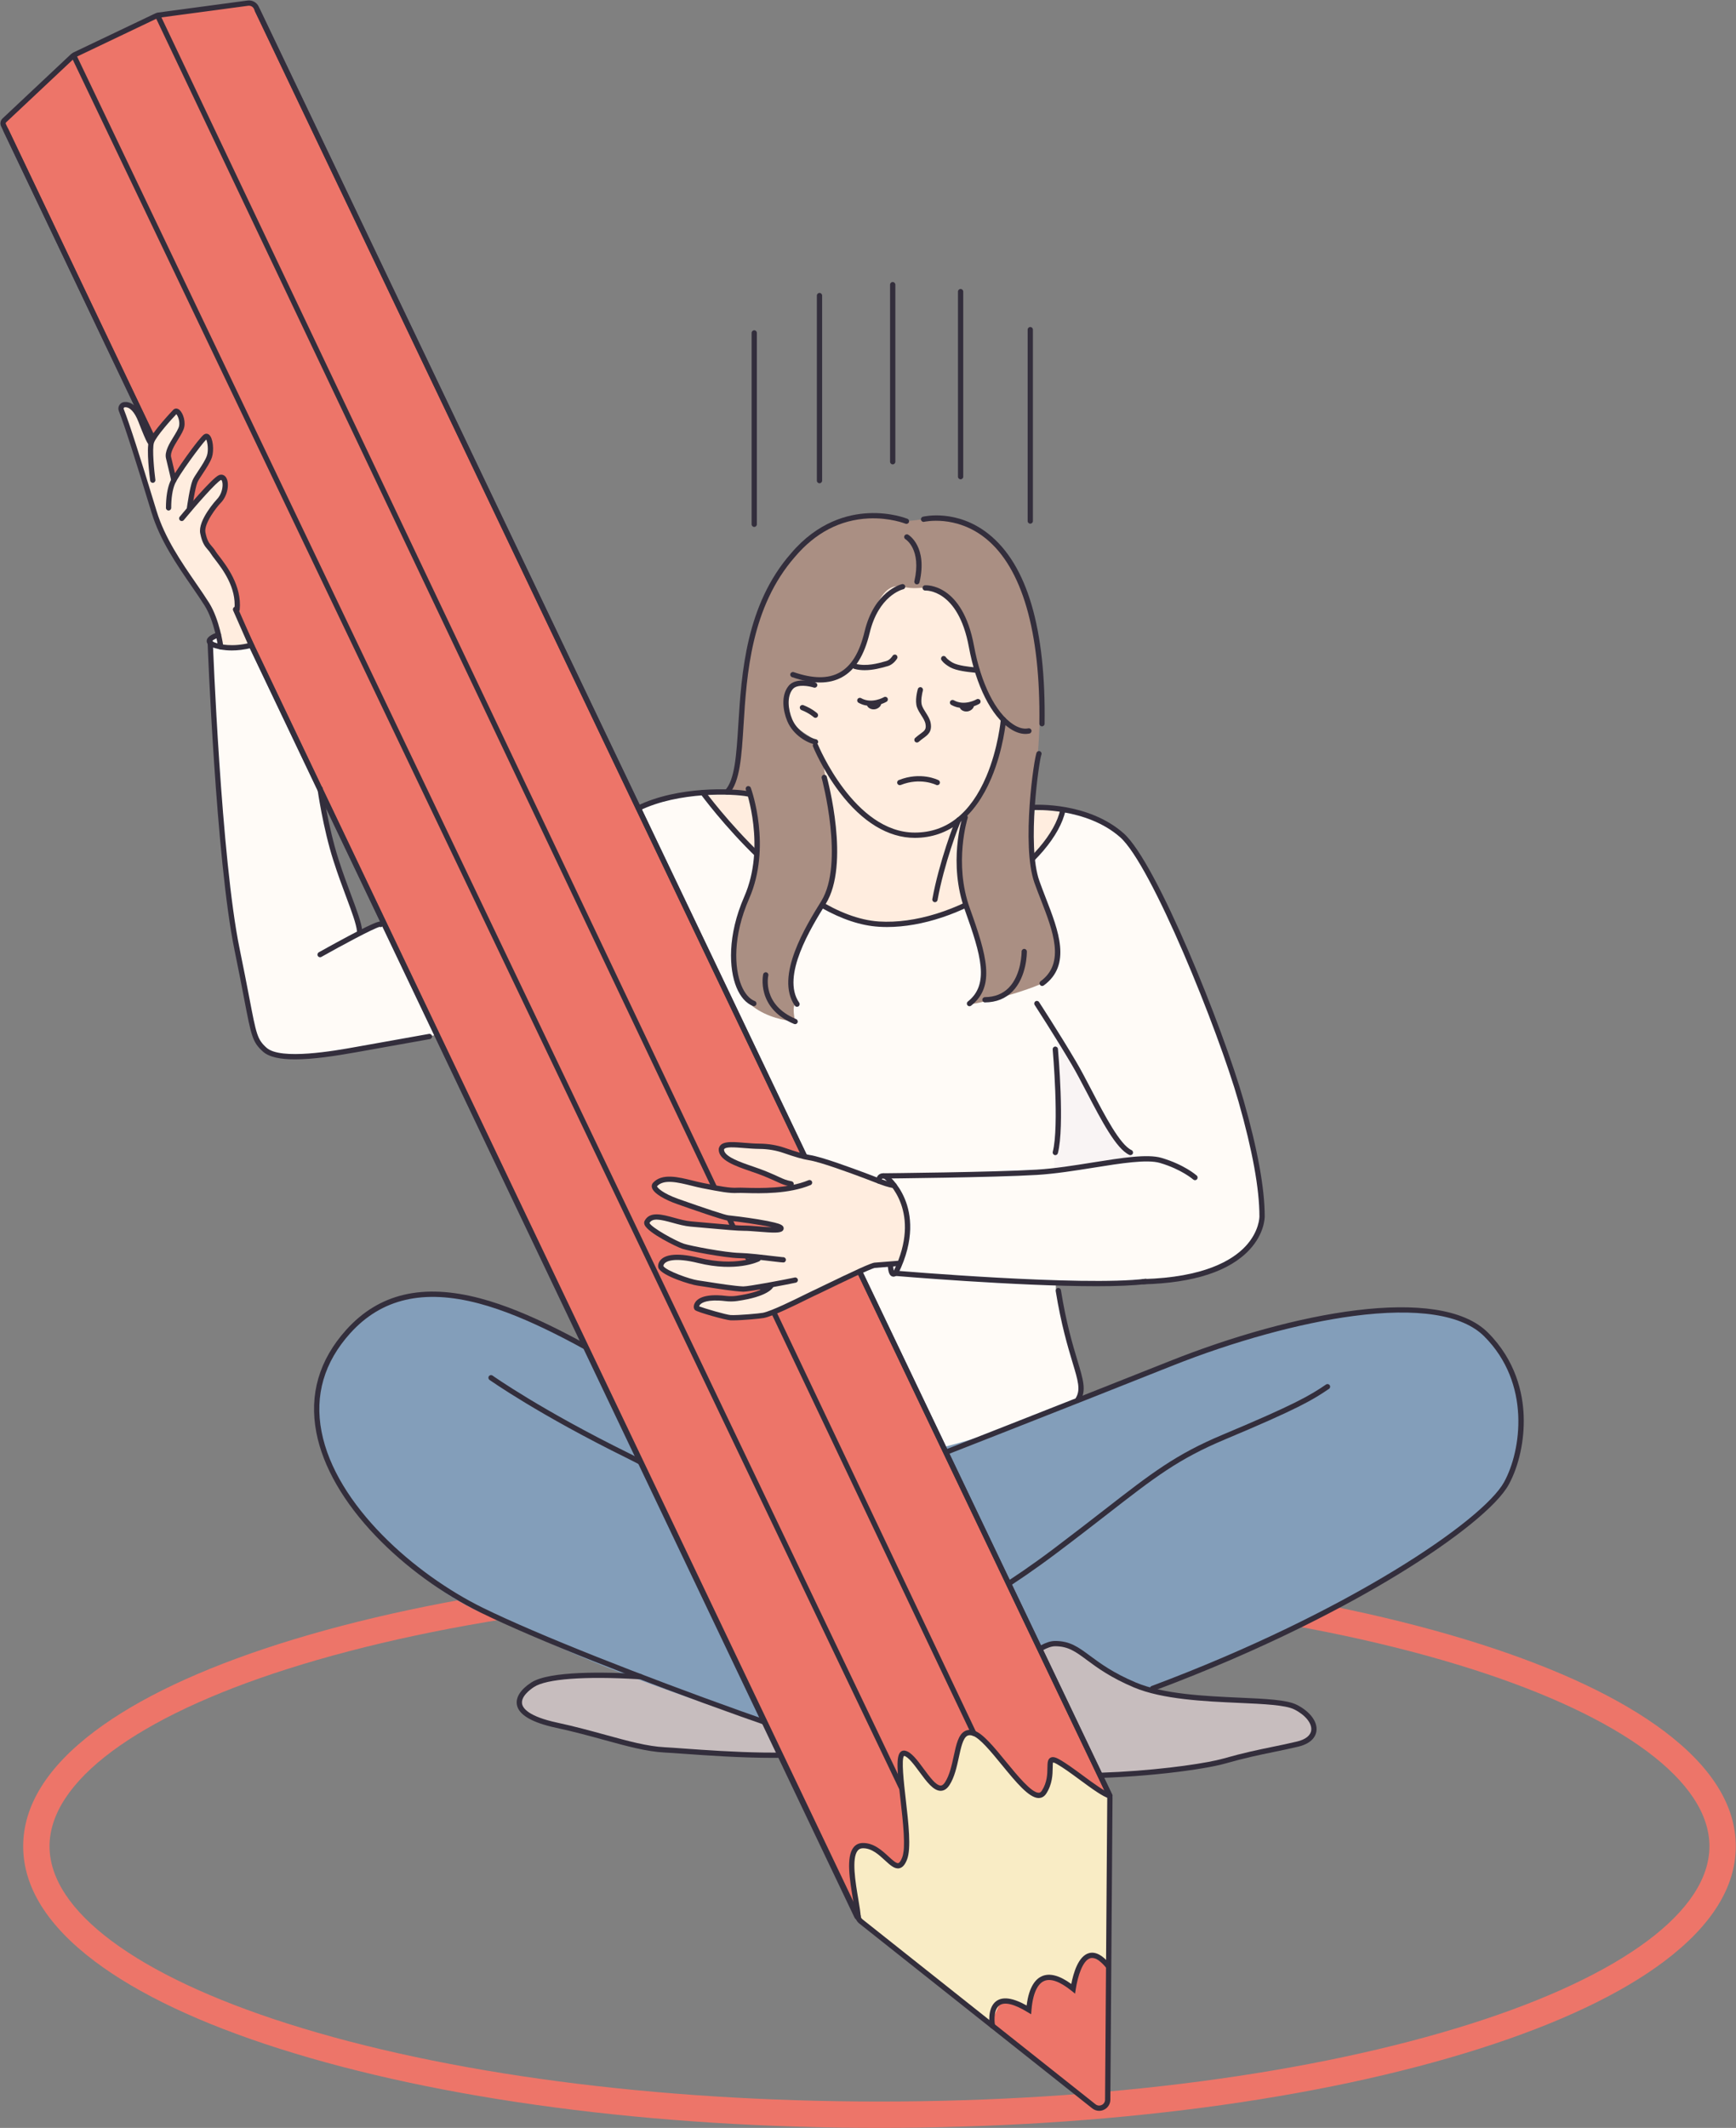 <?xml version="1.0" encoding="UTF-8"?><svg xmlns="http://www.w3.org/2000/svg" xmlns:xlink="http://www.w3.org/1999/xlink" height="500.1" preserveAspectRatio="xMidYMid meet" version="1.0" viewBox="-0.1 -0.1 408.2 500.1" width="408.2" zoomAndPan="magnify"><rect x="-0.1" y="-0.1" width="408.2" height="500.1" fill="#808080" stroke="none"/><defs><clipPath id="a"><path d="M 5 367 L 408.051 367 L 408.051 500 L 5 500 Z M 5 367"/></clipPath></defs><g><g id="change1_1"><path d="M 248.047 189.898 C 254.465 191.051 260.203 193.121 264.57 197.031 C 275.434 210.57 295.602 258.633 296.66 285.793 C 294.785 296.574 283.84 300.449 268.715 301.129 L 248.172 301.574 L 248.172 302.859 L 254.098 325.816 C 254.418 333.531 234.172 337.695 222.07 340.719 L 150.016 189.84 C 154.363 187.758 159.449 186.586 165.16 186.188 L 248.047 189.898" fill="#fffbf7"/></g><g clip-path="url(#a)" id="change2_3"><path d="M 206.699 373.824 C 154.059 373.824 104.605 380.336 67.457 392.156 C 31.926 403.465 11.547 418.645 11.547 433.809 C 11.547 448.98 31.926 464.164 67.457 475.473 C 104.605 487.289 154.059 493.805 206.699 493.805 C 259.344 493.805 308.797 487.289 345.945 475.473 C 381.473 464.164 401.852 448.98 401.852 433.809 C 401.852 418.645 381.473 403.465 345.945 392.156 C 308.797 380.336 259.344 373.824 206.699 373.824 Z M 206.699 500 C 153.434 500 103.316 493.383 65.578 481.375 C 47.039 475.477 32.434 468.566 22.168 460.848 C 11.012 452.445 5.352 443.359 5.352 433.809 C 5.352 424.273 11.012 415.176 22.168 406.781 C 32.434 399.059 47.039 392.152 65.578 386.246 C 103.316 374.242 153.434 367.629 206.699 367.629 C 259.965 367.629 310.086 374.242 347.82 386.246 C 366.363 392.152 380.969 399.059 391.234 406.781 C 402.387 415.176 408.051 424.273 408.051 433.809 C 408.051 443.359 402.387 452.445 391.234 460.848 C 380.969 468.566 366.363 475.477 347.82 481.375 C 310.086 493.383 259.965 500 206.699 500" fill="#ed7569"/></g><g id="change3_1"><path d="M 122.02 400.039 C 123.953 408.891 179.34 414.105 183.484 412.406 L 179.438 404.27 L 150.512 393.949 C 146.984 393.473 123.508 391.488 122.02 400.039" fill="#c7bdbe"/></g><g id="change3_2"><path d="M 258.695 417.41 C 273.484 417.09 302.855 410.75 307.922 408.379 C 309.176 406.508 309.16 401.988 303.348 400.664 C 293.797 398.496 274.66 399.438 267.809 396.73 C 257.145 390.508 248.855 383.715 244.156 387.574 C 240.844 390.516 237.238 391.938 233.469 392.504 C 236.711 399.469 236.297 407.246 232.148 415.855 L 258.695 417.41" fill="#c7bdbe"/></g><g id="change4_1"><path d="M 137.457 315.961 C 143.547 322.688 178.852 342.84 203.492 342.641 C 221.785 342.492 245.117 332.195 254.145 328.703 C 271.691 321.238 287.559 315.414 301.035 311.934 C 326.727 305.492 338.324 307.754 346.137 311.129 C 357.578 317.984 358.457 332.531 356.828 340.719 C 354.688 351.453 343.969 360.234 326.109 370.727 C 307.16 381.027 288.953 390.969 270.906 396.73 C 268.223 396.996 256.074 390.172 254.52 388.586 C 250.957 384.945 243.957 386.23 241.555 388.812 C 237.348 393.348 231.551 391.039 229.621 392.062 C 229.469 394.461 232.148 415.855 222.715 417.41 C 222.715 417.41 196.992 411.266 188.941 407.852 C 165.949 400.465 139.574 391.887 119.578 381.316 C 93.715 373.906 73.277 342.469 75.215 337.918 C 75.215 337.918 70.863 320.773 85.207 309.598 C 90.273 305.273 98.078 301.574 114.629 306.203 L 137.457 315.961" fill="#839eba"/></g><g id="change5_1"><path d="M 270.906 397.348 C 270.652 397.348 270.418 397.195 270.324 396.941 C 270.203 396.621 270.363 396.266 270.688 396.148 C 317.109 378.793 348.645 357.172 353.562 348.234 C 357.621 340.852 359.941 325.02 348.891 313.969 C 343.777 308.852 333.117 307.207 318.07 309.199 C 305.52 310.863 289.984 315.137 275.449 320.922 C 248.934 331.484 218.355 343.426 218.055 343.547 C 217.73 343.664 217.371 343.512 217.246 343.188 C 217.125 342.875 217.281 342.512 217.602 342.391 C 217.906 342.27 248.48 330.328 274.992 319.77 C 303.992 308.227 338.355 301.68 349.77 313.09 C 356.355 319.68 357.98 327.355 358.176 332.637 C 358.395 338.359 357.074 344.418 354.648 348.836 C 351.926 353.777 342.152 361.695 328.512 370.008 C 317.172 376.914 298.012 387.258 271.117 397.309 C 271.051 397.336 270.98 397.348 270.906 397.348" fill="#332e3c"/></g><g id="change5_2"><path d="M 215.438 384.16 C 215.18 384.16 214.934 383.992 214.848 383.73 C 214.746 383.402 214.926 383.059 215.254 382.945 C 215.371 382.914 227.684 378.926 247.574 363.953 C 252.328 360.367 256.219 357.348 259.648 354.684 C 270.754 346.059 276.328 341.723 287.465 337.055 C 304.395 329.953 307.914 327.871 311.699 325.293 C 311.98 325.098 312.367 325.172 312.562 325.457 C 312.758 325.738 312.68 326.125 312.395 326.312 C 308.547 328.941 304.984 331.051 287.945 338.195 C 276.961 342.801 271.426 347.098 260.41 355.664 C 256.977 358.328 253.086 361.355 248.316 364.941 C 228.234 380.062 215.746 384.094 215.625 384.129 C 215.566 384.152 215.5 384.16 215.438 384.16" fill="#332e3c"/></g><g id="change5_3"><path d="M 222.727 418.035 C 222.723 418.035 222.715 418.035 222.711 418.035 C 212.805 417.996 138.891 391.645 112.871 378.871 C 103.887 374.457 95.172 368.105 88.336 360.984 C 80.688 353.02 75.832 344.59 74.289 336.598 C 72.566 327.648 74.93 319.52 81.316 312.43 C 89.016 303.887 99.32 301.473 112.82 305.047 C 124.453 308.129 136.918 315.262 147.914 321.559 C 152.934 324.43 157.676 327.145 162.07 329.34 C 186.289 341.453 208.199 343.141 208.391 343.145 C 208.734 343.145 209.012 343.426 209.008 343.766 C 209.008 344.109 208.734 344.383 208.391 344.383 C 208.199 344.383 185.984 342.68 161.516 330.449 C 157.09 328.234 152.332 325.516 147.301 322.633 C 136.367 316.375 123.98 309.285 112.504 306.246 C 99.492 302.801 89.594 305.098 82.234 313.262 C 76.125 320.047 73.859 327.812 75.508 336.355 C 78.84 353.648 97.496 369.941 113.418 377.758 C 139.355 390.492 212.898 416.762 222.715 416.793 C 222.719 416.793 222.723 416.793 222.727 416.793 C 224.008 416.793 225.156 416.082 226.129 414.676 C 229.965 409.164 230.105 394.793 228.559 390.297 C 228.129 390.023 226.191 388.973 220.258 387.73 C 216.57 386.957 204.273 378.734 190.039 369.219 C 175.156 359.266 158.289 347.988 147.48 342.668 C 126.539 332.367 115.117 324.285 115.004 324.207 C 114.723 324.008 114.66 323.617 114.855 323.34 C 115.055 323.062 115.441 322.996 115.723 323.195 C 115.832 323.277 127.184 331.305 148.027 341.559 C 158.91 346.91 175.812 358.215 190.727 368.188 C 204.266 377.238 217.059 385.793 220.512 386.52 C 227.797 388.043 229.34 389.312 229.496 389.449 L 229.609 389.555 L 229.66 389.691 C 231.387 394.289 231.309 409.406 227.152 415.383 C 225.93 417.141 224.441 418.035 222.727 418.035" fill="#332e3c"/></g><g id="change5_4"><path d="M 252.355 417.863 C 243.629 417.863 234.559 417.227 226.629 415.449 C 226.293 415.371 226.086 415.043 226.16 414.707 C 226.23 414.379 226.562 414.16 226.898 414.242 C 249.219 419.238 280.613 415.18 287.531 413.207 C 292.328 411.84 295.766 411.137 299.09 410.453 C 301.016 410.059 302.828 409.688 304.883 409.195 C 306.895 408.719 308.082 407.766 308.223 406.531 C 308.406 404.898 306.809 402.941 304.242 401.656 C 302.148 400.605 297.086 400.383 291.227 400.117 C 283.211 399.762 273.238 399.312 266.516 396.477 C 261.027 394.156 257.941 391.875 255.465 390.043 C 252.836 388.094 251.094 386.805 248.008 386.805 C 248.008 386.805 248.008 386.805 248.004 386.805 C 246.234 386.805 244 388.355 241.836 389.855 C 241.164 390.32 240.477 390.805 239.809 391.223 C 236.863 393.105 229.879 392.699 229.582 392.68 C 229.238 392.66 228.977 392.367 229.004 392.02 C 229.02 391.684 229.312 391.414 229.66 391.438 C 229.727 391.449 236.535 391.84 239.148 390.18 C 239.793 389.77 240.441 389.32 241.129 388.84 C 243.449 387.23 245.84 385.562 248.004 385.562 C 248.008 385.562 248.008 385.562 248.008 385.562 C 251.504 385.562 253.473 387.023 256.203 389.043 C 258.625 390.836 261.645 393.074 266.996 395.332 C 273.516 398.086 283.367 398.523 291.281 398.883 C 297.535 399.16 302.469 399.387 304.797 400.551 C 307.879 402.09 309.707 404.492 309.453 406.672 C 309.336 407.711 308.617 409.574 305.176 410.402 C 303.102 410.895 301.27 411.27 299.344 411.668 C 296.039 412.348 292.625 413.047 287.871 414.402 C 283.34 415.691 268.43 417.863 252.355 417.863" fill="#332e3c"/></g><g id="change5_5"><path d="M 232.148 416.477 C 232.059 416.477 231.969 416.457 231.875 416.414 C 231.57 416.27 231.441 415.898 231.586 415.59 C 237.953 402.309 233.297 393.012 233.25 392.922 C 233.094 392.621 233.211 392.246 233.516 392.09 C 233.82 391.93 234.191 392.047 234.348 392.355 C 234.555 392.75 239.355 402.254 232.707 416.121 C 232.598 416.348 232.379 416.477 232.148 416.477" fill="#332e3c"/></g><g id="change5_6"><path d="M 181.652 413.035 C 174.039 413.035 166.109 412.469 160.723 412.082 C 158.867 411.949 157.27 411.832 156.164 411.781 C 151.941 411.566 147.301 410.293 141.926 408.816 C 138.57 407.898 134.773 406.852 130.66 405.973 C 124.98 404.746 121.883 402.938 121.445 400.578 C 121.121 398.82 122.316 396.953 124.812 395.332 C 129.109 392.535 142.469 392.859 150.047 393.309 C 150.305 393.32 150.465 393.332 150.516 393.336 C 150.855 393.34 151.133 393.617 151.129 393.957 C 151.125 394.301 150.852 394.566 150.512 394.566 C 150.465 394.566 150.281 394.562 149.977 394.547 C 137.336 393.801 128.41 394.473 125.488 396.367 C 124.531 396.988 122.348 398.621 122.664 400.355 C 122.855 401.375 124.18 403.309 130.922 404.758 C 135.066 405.652 138.887 406.699 142.254 407.625 C 147.555 409.078 152.137 410.34 156.223 410.543 C 157.344 410.598 158.949 410.715 160.812 410.852 C 170.555 411.547 188.691 412.848 197.871 410.27 C 198.203 410.18 198.543 410.371 198.637 410.699 C 198.727 411.031 198.535 411.371 198.207 411.465 C 193.969 412.656 187.918 413.035 181.652 413.035" fill="#332e3c"/></g><g id="change5_7"><path d="M 196.949 342.926 C 196.93 342.926 196.91 342.926 196.887 342.922 C 185.379 341.73 172.516 339.492 162.48 336.934 C 151.297 334.074 145.629 331.445 145.629 329.113 C 145.629 327.617 146.711 324.957 148.211 321.27 C 151.012 314.395 155.238 304.004 154.699 294.523 C 153.883 280.285 151.836 265.73 151.816 265.582 C 151.77 265.242 152.004 264.93 152.344 264.883 C 152.684 264.832 152.996 265.07 153.043 265.406 C 153.062 265.555 155.117 280.164 155.934 294.453 C 156.492 304.203 152.199 314.758 149.359 321.742 C 147.965 325.16 146.867 327.859 146.867 329.113 C 146.867 330.062 150.219 332.52 162.785 335.73 C 172.766 338.277 185.562 340.508 197.016 341.688 C 197.355 341.723 197.602 342.031 197.57 342.371 C 197.535 342.688 197.266 342.926 196.949 342.926" fill="#332e3c"/></g><g id="change5_8"><path d="M 253.43 329.32 C 253.316 329.32 253.207 329.297 253.105 329.234 C 252.816 329.059 252.719 328.68 252.898 328.383 C 254.02 326.508 253.375 324.363 252.086 320.094 C 250.961 316.336 249.414 311.195 248.137 303.32 C 248.082 302.98 248.312 302.664 248.648 302.609 C 248.988 302.551 249.309 302.781 249.363 303.117 C 250.621 310.914 252.152 316.012 253.273 319.73 C 254.625 324.211 255.363 326.676 253.957 329.023 C 253.844 329.219 253.637 329.32 253.43 329.32" fill="#332e3c"/></g><g id="change2_1"><path d="M 0.621 28.52 L 202.227 451.758 L 260.875 421.977 L 59.254 0.582 L 36.781 3.562 L 17.43 12.789 L 0.621 28.52" fill="#ed7569"/></g><g id="change6_1"><path d="M 260.465 464.566 L 260.875 421.977 L 254.473 417.914 L 247.426 413.484 C 247.039 417.062 246.438 420.312 244.648 421.758 C 240.789 422.211 231.758 407.523 227.352 407.18 C 225.062 408.879 223.688 419.266 221.102 420.156 L 212.598 411.953 C 209.781 412.25 214.535 435.027 211.398 438.328 C 208.574 436.824 204.906 433.395 202.031 433.785 C 198.758 435.715 200.324 443.32 201.402 450.344 L 235.234 477.578 L 260.465 464.566" fill="#f9ecc5"/></g><g id="change2_2"><path d="M 260.488 461.984 C 260.488 461.984 261.039 492.555 260.273 493.969 C 259.109 496.125 257.23 495.512 257.117 494.934 L 232.773 475.625 L 235.188 470.363 C 237.551 469.977 239.73 470.824 241.82 472.266 C 241.77 468.73 243.086 466.219 245.742 464.719 C 248.043 464.402 250.172 465.57 252.238 467.289 C 252.703 463.824 253.457 460.621 256.578 459.676 L 260.488 461.984" fill="#ed7569"/></g><g id="change1_2"><path d="M 102.609 243.078 C 83.891 247.07 64.68 251.406 60.785 245.109 C 55.551 227.07 52.664 207.914 51.492 187.938 L 49.328 150.117 L 51.258 149.078 L 58.977 151.535 L 75.559 186.32 C 76.309 198.469 83.277 211.855 84.461 219.227 L 90.293 217.09 L 102.609 243.078" fill="#fffbf7"/></g><g id="change5_9"><path d="M 258.355 495.992 C 257.777 495.992 257.207 495.797 256.73 495.418 L 201.945 451.965 C 201.633 451.715 201.379 451.395 201.207 451.035 L 0.719 30.746 C 0.57 30.434 0.703 30.066 1.012 29.922 C 1.32 29.77 1.688 29.902 1.836 30.211 L 202.324 450.496 C 202.414 450.691 202.551 450.863 202.715 450.988 L 257.496 494.449 C 257.922 494.789 258.473 494.848 258.957 494.609 C 259.445 494.383 259.738 493.918 259.742 493.371 L 260.258 422.43 C 260.258 422.223 260.207 422.012 260.117 421.82 L 59.832 2.547 C 59.684 2.234 59.816 1.867 60.125 1.719 C 60.434 1.57 60.801 1.703 60.949 2.012 L 261.238 421.285 C 261.406 421.648 261.496 422.043 261.496 422.441 L 260.984 493.383 C 260.98 494.395 260.406 495.293 259.492 495.73 C 259.133 495.902 258.738 495.992 258.355 495.992" fill="#332e3c"/></g><g id="change7_1"><path d="M 248.426 243.312 C 255.16 255.543 261.777 267.375 266.586 272.387 L 247.785 275.039 L 248.426 243.312" fill="#f9f4f4"/></g><g id="change5_10"><path d="M 16.75 13.387 Z M 201.07 450.293 C 201.07 450.293 201.07 450.293 201.07 450.297 C 201.07 450.293 201.07 450.293 201.07 450.293 Z M 201.535 451.051 C 201.242 451.051 200.973 450.887 200.844 450.613 L 0.152 29.566 C -0.141 28.945 -0.004 28.211 0.5 27.738 L 16.602 12.613 C 16.785 12.438 17.047 12.363 17.297 12.41 C 17.543 12.457 17.758 12.621 17.867 12.848 C 18.016 13.156 17.887 13.527 17.578 13.676 C 17.461 13.73 17.34 13.746 17.223 13.73 L 1.348 28.645 C 1.238 28.742 1.211 28.898 1.273 29.031 L 201.762 449.656 C 202.059 449.695 202.297 449.941 202.309 450.25 C 202.32 450.621 202.082 450.941 201.723 451.023 C 201.66 451.043 201.598 451.051 201.535 451.051" fill="#332e3c"/></g><g id="change5_11"><path d="M 36.453 3.91 C 36.453 3.91 36.453 3.914 36.453 3.914 C 36.453 3.914 36.453 3.91 36.453 3.91 Z M 211.949 420.895 C 211.586 420.895 211.398 420.512 211.266 420.238 L 209.223 415.965 C 207.793 412.98 205.703 408.605 203.039 403.043 C 197.715 391.906 190.109 376.008 180.984 356.918 C 162.734 318.754 138.402 267.859 114.07 216.965 C 65.41 115.18 16.754 13.391 16.754 13.391 C 16.547 12.957 16.73 12.438 17.164 12.23 L 36.516 3.004 C 36.707 2.914 36.922 2.902 37.121 2.973 C 37.32 3.043 37.48 3.188 37.57 3.379 C 37.715 3.688 37.586 4.059 37.277 4.203 C 37.125 4.277 36.961 4.281 36.816 4.23 L 18.031 13.188 C 24.535 26.805 211.781 418.492 212.527 419.984 L 211.969 420.262 L 211.969 420.27 L 212.219 420.836 C 212.117 420.879 212.031 420.895 211.949 420.895" fill="#332e3c"/></g><g id="change5_12"><path d="M 260.875 422.594 C 260.652 422.594 260.422 422.465 260.32 422.238 L 59.609 1.98 C 59.367 1.469 58.824 1.18 58.262 1.254 L 37.859 3.988 L 229.441 407.004 C 229.59 407.316 229.457 407.684 229.148 407.832 C 228.84 407.977 228.473 407.844 228.324 407.535 L 36.496 4.008 C 36.383 3.77 36.391 3.492 36.516 3.262 C 36.641 3.031 36.871 2.871 37.129 2.84 L 58.098 0.023 C 59.195 -0.121 60.254 0.445 60.73 1.445 L 261.438 421.707 C 261.586 422.016 261.453 422.387 261.145 422.531 C 261.059 422.574 260.969 422.594 260.875 422.594" fill="#332e3c"/></g><g id="change5_13"><path d="M 233.281 476.648 C 233.016 476.648 232.773 476.48 232.688 476.211 C 232.539 475.727 231.992 471.891 234.09 470.262 C 235.621 469.074 238.043 469.402 241.305 471.238 C 241.867 466.605 243.555 464.922 244.918 464.34 C 246.738 463.551 249.051 464.176 251.805 466.18 C 252.285 463.664 253.441 459.621 255.953 458.93 C 257.484 458.504 259.172 459.402 260.969 461.594 C 261.184 461.855 261.145 462.242 260.887 462.461 C 260.621 462.684 260.23 462.645 260.012 462.379 C 259.008 461.156 257.547 459.777 256.281 460.121 C 254.488 460.617 253.312 464.348 252.855 467.387 L 252.691 468.453 L 251.852 467.777 C 249.121 465.586 246.949 464.809 245.41 465.477 C 244.477 465.875 242.84 467.301 242.441 472.281 L 242.363 473.293 L 241.5 472.789 C 238.344 470.852 236.047 470.316 234.852 471.242 C 233.359 472.395 233.781 475.543 233.871 475.848 C 233.973 476.172 233.793 476.52 233.461 476.621 C 233.406 476.641 233.34 476.648 233.281 476.648" fill="#332e3c"/></g><g id="change8_1"><path d="M 51.805 151.535 C 54.16 152.055 56.551 152.039 58.977 151.535 L 55.648 143.117 C 56.164 138.219 53.188 133.137 48.422 127.961 C 46.898 125.465 47.34 122.75 49.617 119.828 C 52.148 117.508 53.535 115 52.328 112.07 L 45.215 118.695 C 45.012 117.66 45.309 115.512 45.734 113.066 L 49.145 107.18 C 49.848 107.168 49.117 102.219 48.535 102.457 C 48.309 102.551 41.023 112.07 41.023 112.07 L 39.539 106.395 L 42.637 100.055 C 42.477 98.859 42.133 97.695 41.508 96.582 L 35.578 103.59 L 30.934 95.562 C 24.574 91.141 33.402 109.148 36.727 121.969 C 40.336 128.953 44.449 135.941 49.121 142.93 L 51.805 151.535" fill="#ffeddf"/></g><g id="change8_2"><path d="M 210.141 278.512 L 198.77 274.562 L 182.477 269.711 C 173.703 268.25 167.719 268.039 170.465 271.773 L 186.516 278.973 C 181.824 279.766 176.785 279.941 171.461 279.609 C 163.082 278.07 156.258 276.316 153.926 278.285 C 154.277 280.969 162.879 283.555 171.098 286.145 C 176.75 287.004 182.332 287.867 183.168 288.867 L 171.121 288.355 C 171.121 288.355 162.238 287.98 162.02 287.531 C 160.234 286.52 151.684 285.145 151.984 287.27 C 154.082 289.414 157.031 291.215 160.523 292.801 L 171.082 294.762 L 177.469 295.988 C 174.336 296.973 170.57 297.109 166.5 296.836 C 160.742 294.848 157.004 294.906 155.332 297.066 C 156.336 299.074 159.688 300.242 163.656 301.195 L 174.617 302.859 L 181.238 301.98 C 179.504 303.605 175.938 304.516 171.668 305.152 C 167.066 304.84 164.012 305.348 163.754 307.348 L 171.672 309.586 L 181.855 308.414 L 205.594 297.266 L 211.664 296.434 C 214.359 289.316 213.699 283.391 210.141 278.512" fill="#ffeddf"/></g><g id="change8_3"><path d="M 227.461 143.898 C 230.793 151.48 234.383 158.359 238.305 164.348 C 235.746 177.605 235.395 183.902 228.887 191.457 L 240.508 189.84 L 249.832 190.25 C 246.152 204.668 224.281 216.824 209.809 217.148 C 195.547 216.754 183.34 208.574 165.16 186.188 L 176.805 186.188 C 180.695 186.102 185.797 192.758 191.363 195.551 L 191.66 173.789 C 186.207 170.773 183.773 168.277 184.969 162.016 C 186.812 160.145 189.031 160.117 191.414 160.906 L 191.641 159.676 C 192.156 151.098 201.262 137.117 206.602 135.297 C 212.738 133.199 221.215 132.395 226.871 141.648 L 227.461 143.898" fill="#ffeddf"/></g><g id="change5_14"><path d="M 208.473 217.77 C 207.82 217.77 207.172 217.746 206.531 217.707 C 198.156 217.184 188.559 211.773 178 201.621 C 170.176 194.098 164.715 186.625 164.656 186.551 C 164.457 186.273 164.52 185.887 164.793 185.688 C 165.07 185.484 165.457 185.547 165.66 185.82 C 165.875 186.117 187.301 215.266 206.609 216.473 C 215.012 216.996 224.977 213.91 233.934 208.004 C 242.188 202.566 248.047 195.711 249.227 190.121 C 249.297 189.785 249.621 189.574 249.957 189.645 C 250.289 189.715 250.508 190.043 250.438 190.375 C 249.191 196.277 243.133 203.426 234.617 209.039 C 226.113 214.645 216.699 217.77 208.473 217.77" fill="#332e3c"/></g><g id="change9_1"><path d="M 242.371 202.285 C 240.547 200.875 247.09 167.121 243.32 148.414 C 241.07 135.914 232.887 119.27 217.062 121.938 L 213.039 122.406 C 207.082 120.016 193.773 120.164 186.367 130.352 C 181.535 137.207 177.18 142.434 175.266 157.434 C 174.023 166.621 173.477 184.281 170.871 186.039 C 170.871 186.039 173.105 186.039 175.855 186.492 C 182.512 202.801 171.52 214.449 172.41 226.977 C 172.41 239.242 186.859 239.98 186.859 239.98 C 186.859 239.98 185.855 235.41 187.309 235.902 C 182.492 232.809 189.551 217.168 194.523 210.016 C 196.68 201.836 196.406 195.559 195.355 190.711 L 193.664 180.578 L 191.66 174.254 C 183.738 171.023 184.625 164.922 184.93 163.289 C 185.547 159.969 191.641 159.336 191.641 159.336 C 195.41 159.676 200.25 157.422 201.688 154.355 C 204.598 147.961 205.82 136.273 212.145 137.789 C 214.93 138.453 216.266 137.898 218.195 138.066 C 230.992 140.684 226.867 161.652 235.848 169.031 C 235.848 180.578 228.848 189.023 226.926 191.477 C 222.031 203.812 229.906 221.465 231.184 224.969 C 231.16 227.93 231.504 232.688 228.324 235.379 C 226.742 236.723 234.141 234.5 234.141 234.5 C 236.219 234.219 243.406 231.859 244.949 231.004 C 251.777 227.234 247.062 217.465 242.371 202.285" fill="#aa8f83"/></g><g id="change5_15"><path d="M 214.996 196.816 C 208.75 196.816 202.629 193.094 197.289 186.047 C 193.285 180.762 191.156 175.555 191.066 175.336 C 190.938 175.02 191.09 174.656 191.406 174.527 C 191.723 174.398 192.086 174.555 192.215 174.871 C 192.297 175.078 200.789 195.574 214.996 195.574 C 215.02 195.574 215.035 195.574 215.055 195.574 C 222.469 195.547 228.113 191.105 231.824 182.371 C 234.637 175.758 235.223 169.047 235.227 168.98 C 235.254 168.637 235.559 168.387 235.898 168.414 C 236.234 168.441 236.492 168.738 236.465 169.082 C 236.438 169.359 235.859 176.031 232.977 182.828 C 229.105 191.949 222.91 196.785 215.062 196.816 C 215.035 196.816 215.023 196.816 214.996 196.816" fill="#332e3c"/></g><g id="change5_16"><path d="M 211.473 184.43 C 211.227 184.43 210.996 184.281 210.898 184.039 C 210.773 183.723 210.926 183.363 211.242 183.234 C 216.402 181.18 220.406 183.172 220.574 183.258 C 220.883 183.414 221 183.785 220.848 184.094 C 220.691 184.395 220.316 184.52 220.012 184.363 C 219.953 184.332 216.301 182.555 211.707 184.387 C 211.629 184.418 211.551 184.43 211.473 184.43" fill="#332e3c"/></g><g id="change5_17"><path d="M 203.219 157.41 C 202.426 157.41 201.609 157.328 200.816 157.117 C 200.484 157.031 200.285 156.691 200.371 156.359 C 200.461 156.027 200.801 155.832 201.129 155.918 C 203.621 156.578 206.438 155.785 207.949 155.359 L 208.312 155.258 C 209.18 155.02 209.77 154.055 209.773 154.043 C 209.949 153.746 210.324 153.648 210.621 153.82 C 210.918 153.996 211.02 154.375 210.844 154.672 C 210.809 154.727 210.004 156.082 208.641 156.453 L 208.285 156.551 C 207.121 156.879 205.23 157.41 203.219 157.41" fill="#332e3c"/></g><g id="change5_18"><path d="M 229.668 158.055 C 229.621 158.055 229.578 158.051 229.531 158.039 C 229.469 158.027 229.191 158 228.949 157.977 C 227.598 157.84 224.797 157.559 223.316 156.727 C 221.762 155.852 221.297 155.078 221.25 154.992 C 221.082 154.691 221.191 154.316 221.492 154.148 C 221.785 153.984 222.16 154.086 222.328 154.379 C 222.344 154.406 222.715 154.965 223.926 155.648 C 225.18 156.352 227.906 156.625 229.07 156.738 C 229.488 156.781 229.676 156.801 229.797 156.828 C 230.133 156.898 230.344 157.23 230.27 157.562 C 230.207 157.855 229.953 158.055 229.668 158.055" fill="#332e3c"/></g><g id="change5_19"><path d="M 215.516 174.406 C 215.344 174.406 215.176 174.34 215.047 174.203 C 214.824 173.945 214.844 173.555 215.102 173.324 C 215.527 172.938 215.938 172.641 216.297 172.375 C 217.316 171.633 217.742 171.324 217.52 170.062 C 217.398 169.375 216.98 168.715 216.535 168.02 C 216.172 167.441 215.789 166.848 215.539 166.18 C 214.945 164.609 215.637 162.121 215.719 161.84 C 215.812 161.516 216.148 161.324 216.48 161.418 C 216.809 161.516 217 161.859 216.906 162.188 C 216.719 162.836 216.32 164.738 216.699 165.742 C 216.906 166.289 217.23 166.805 217.578 167.352 C 218.066 168.121 218.578 168.918 218.738 169.848 C 219.09 171.867 218.094 172.602 217.027 173.379 C 216.695 173.621 216.312 173.902 215.926 174.25 C 215.809 174.355 215.66 174.406 215.516 174.406" fill="#332e3c"/></g><g id="change5_20"><path d="M 191.664 174.875 C 191.621 174.875 191.586 174.871 191.547 174.863 C 189.77 174.52 186.426 172.734 185.023 169.395 C 184.008 166.98 183.48 163.355 185.332 161.094 C 187.145 158.875 191.469 160.254 191.652 160.316 C 191.977 160.422 192.156 160.77 192.051 161.098 C 191.945 161.422 191.594 161.598 191.27 161.496 C 190.242 161.16 187.352 160.582 186.289 161.879 C 184.883 163.598 185.215 166.648 186.164 168.914 C 187.316 171.656 190.141 173.332 191.777 173.648 C 192.113 173.711 192.336 174.035 192.27 174.371 C 192.215 174.668 191.953 174.875 191.664 174.875" fill="#332e3c"/></g><g id="change5_21"><path d="M 191.641 168.609 C 191.488 168.609 191.332 168.551 191.215 168.438 C 191.195 168.422 190.215 167.516 188.355 166.781 C 188.039 166.656 187.883 166.297 188.008 165.977 C 188.137 165.66 188.492 165.504 188.812 165.629 C 190.918 166.461 192.02 167.496 192.066 167.539 C 192.312 167.773 192.324 168.168 192.09 168.414 C 191.969 168.543 191.805 168.609 191.641 168.609" fill="#332e3c"/></g><g id="change5_22"><path d="M 204.664 165.805 C 203.75 165.805 202.754 165.613 201.777 165.062 C 201.477 164.895 201.371 164.52 201.539 164.219 C 201.707 163.918 202.086 163.812 202.383 163.984 C 204.891 165.395 207.711 163.77 207.742 163.754 C 208.035 163.578 208.414 163.676 208.586 163.973 C 208.762 164.266 208.664 164.645 208.371 164.816 C 208.27 164.875 206.676 165.805 204.664 165.805" fill="#332e3c"/></g><g id="change5_23"><path d="M 203.793 165.668 C 203.848 166.141 204.641 166.715 205.547 166.605 C 206.457 166.5 207.141 165.75 207.082 165.277 C 207.027 164.809 206.316 164.863 205.41 164.973 C 204.5 165.082 203.734 165.199 203.793 165.668" fill="#332e3c"/></g><g id="change5_24"><path d="M 226.461 166.305 C 225.555 166.305 224.551 166.113 223.574 165.562 C 223.277 165.395 223.168 165.02 223.336 164.719 C 223.504 164.422 223.883 164.312 224.18 164.48 C 226.707 165.902 229.508 164.27 229.535 164.254 C 229.828 164.078 230.211 164.176 230.387 164.469 C 230.559 164.766 230.461 165.145 230.168 165.316 C 230.074 165.375 228.473 166.305 226.461 166.305" fill="#332e3c"/></g><g id="change5_25"><path d="M 225.594 166.168 C 225.648 166.641 226.438 167.215 227.348 167.105 C 228.254 167 228.938 166.246 228.887 165.777 C 228.824 165.309 228.117 165.367 227.207 165.473 C 226.297 165.582 225.535 165.699 225.594 166.168" fill="#332e3c"/></g><g id="change5_26"><path d="M 242.156 122.977 C 241.812 122.977 241.539 122.699 241.539 122.355 L 241.539 77.379 C 241.539 77.035 241.812 76.758 242.156 76.758 C 242.504 76.758 242.777 77.035 242.777 77.379 L 242.777 122.355 C 242.777 122.699 242.504 122.977 242.156 122.977" fill="#332e3c"/></g><g id="change5_27"><path d="M 225.777 112.551 C 225.434 112.551 225.156 112.273 225.156 111.93 L 225.156 68.438 C 225.156 68.098 225.434 67.82 225.777 67.82 C 226.117 67.82 226.395 68.098 226.395 68.438 L 226.395 111.93 C 226.395 112.273 226.117 112.551 225.777 112.551" fill="#332e3c"/></g><g id="change5_28"><path d="M 209.809 109.039 C 209.465 109.039 209.188 108.762 209.188 108.422 L 209.188 66.801 C 209.188 66.461 209.465 66.18 209.809 66.18 C 210.148 66.18 210.43 66.461 210.43 66.801 L 210.43 108.422 C 210.43 108.762 210.148 109.039 209.809 109.039" fill="#332e3c"/></g><g id="change5_29"><path d="M 192.594 113.477 C 192.254 113.477 191.973 113.199 191.973 112.855 L 191.973 69.367 C 191.973 69.027 192.254 68.746 192.594 68.746 C 192.938 68.746 193.215 69.027 193.215 69.367 L 193.215 112.855 C 193.215 113.199 192.938 113.477 192.594 113.477" fill="#332e3c"/></g><g id="change5_30"><path d="M 177.25 123.742 C 176.906 123.742 176.629 123.465 176.629 123.121 L 176.629 78.141 C 176.629 77.801 176.906 77.523 177.25 77.523 C 177.59 77.523 177.867 77.801 177.867 78.141 L 177.867 123.121 C 177.867 123.465 177.59 123.742 177.25 123.742" fill="#332e3c"/></g><g id="change5_31"><path d="M 51.805 152.539 C 51.496 152.539 51.23 152.312 51.188 152.004 C 51.18 151.941 50.355 145.945 48 142.207 C 47.125 140.824 46.098 139.332 45.008 137.75 C 41.5 132.66 37.52 126.891 35.535 120.371 C 31.465 106.996 29.164 99.859 27.844 96.504 C 27.66 96.039 27.703 95.531 27.965 95.109 C 28.223 94.691 28.648 94.426 29.133 94.383 C 30.383 94.27 32.18 94.906 33.609 98.59 C 34.988 102.133 35.484 103.109 35.645 103.371 C 35.844 103.504 35.953 103.75 35.906 104 C 35.855 104.273 35.617 104.488 35.34 104.512 C 34.809 104.562 34.609 104.578 32.453 99.039 C 31.555 96.727 30.414 95.512 29.246 95.617 C 29.121 95.629 29.051 95.711 29.02 95.758 C 28.996 95.801 28.941 95.91 28.996 96.047 C 30.332 99.438 32.645 106.602 36.723 120.012 C 38.648 126.344 42.57 132.031 46.027 137.047 C 47.125 138.641 48.16 140.141 49.047 141.551 C 51.551 145.516 52.383 151.582 52.418 151.84 C 52.465 152.18 52.223 152.488 51.887 152.535 C 51.859 152.539 51.832 152.539 51.805 152.539" fill="#332e3c"/></g><g id="change5_32"><path d="M 55.648 143.738 C 55.629 143.738 55.609 143.734 55.59 143.734 C 55.25 143.703 54.996 143.398 55.031 143.059 C 55.516 137.953 52.207 133.648 50.43 131.336 C 50.035 130.824 49.723 130.422 49.539 130.113 C 49.281 129.68 49.023 129.387 48.75 129.07 C 48.109 128.332 47.445 127.57 46.984 125.27 C 46.363 122.156 50.828 117.32 50.871 117.273 C 52.113 116.035 52.383 114.152 52.176 113.215 C 52.09 112.828 51.961 112.703 51.93 112.691 C 51.926 112.691 51.898 112.691 51.852 112.711 C 50.883 113.098 46.16 118.453 43.113 122.137 C 42.895 122.398 42.504 122.438 42.242 122.219 C 41.977 122 41.941 121.609 42.156 121.348 C 43.418 119.824 49.777 112.207 51.391 111.562 C 52.027 111.309 52.66 111.512 53.047 112.098 C 53.902 113.395 53.516 116.387 51.75 118.152 C 50.914 118.984 47.793 122.977 48.199 125.027 C 48.598 127.004 49.102 127.586 49.684 128.258 C 49.965 128.582 50.289 128.949 50.602 129.477 C 50.75 129.723 51.055 130.121 51.41 130.582 C 53.16 132.855 56.797 137.582 56.266 143.176 C 56.234 143.496 55.965 143.738 55.648 143.738" fill="#332e3c"/></g><g id="change5_33"><path d="M 40.777 113.375 C 40.492 113.375 40.238 113.18 40.172 112.891 C 40.164 112.863 39.547 110.082 38.938 107.641 C 38.547 106.07 39.707 104.18 40.734 102.512 C 41.316 101.559 41.922 100.574 42.023 99.953 C 42.219 98.777 41.695 97.605 41.367 97.242 C 40.297 98.355 36.598 102.465 36.098 103.969 C 35.629 105.383 36.18 110.734 36.434 112.676 C 36.477 113.016 36.238 113.324 35.902 113.371 C 35.559 113.414 35.25 113.176 35.207 112.836 C 35.109 112.094 34.277 105.512 34.922 103.574 C 35.629 101.453 40.598 96.258 40.648 96.207 C 40.961 95.895 41.41 95.832 41.816 96.039 C 42.699 96.496 43.535 98.434 43.246 100.156 C 43.102 101.016 42.465 102.059 41.789 103.156 C 40.891 104.617 39.875 106.273 40.141 107.34 C 40.754 109.797 41.375 112.594 41.383 112.621 C 41.457 112.957 41.246 113.285 40.91 113.359 C 40.867 113.371 40.82 113.375 40.777 113.375" fill="#332e3c"/></g><g id="change5_34"><path d="M 44.465 119.883 C 44.438 119.883 44.41 119.879 44.379 119.875 C 44.039 119.828 43.805 119.516 43.852 119.176 C 43.879 118.984 44.52 114.438 45.16 112.836 C 45.379 112.281 45.902 111.488 46.512 110.574 C 47.309 109.363 48.219 107.992 48.555 106.984 C 48.984 105.691 48.691 103.789 48.395 103.191 C 47.18 104.398 41.902 111.598 41.035 113.621 C 40.469 114.941 40.156 116.945 40.156 119.262 C 40.156 119.605 39.879 119.883 39.539 119.883 C 39.195 119.883 38.918 119.605 38.918 119.262 C 38.918 116.781 39.266 114.605 39.898 113.133 C 40.773 111.082 46.734 102.77 47.867 102.016 C 48.246 101.766 48.684 101.777 49.039 102.051 C 50.016 102.793 50.262 105.777 49.73 107.375 C 49.344 108.539 48.387 109.98 47.543 111.258 C 47 112.082 46.484 112.859 46.309 113.297 C 45.727 114.758 45.086 119.301 45.078 119.348 C 45.035 119.656 44.77 119.883 44.465 119.883" fill="#332e3c"/></g><g id="change5_35"><path d="M 54.402 152.773 C 52.469 152.773 51.234 152.438 51.004 152.367 C 50.258 152.211 48.586 151.742 48.504 150.645 C 48.422 149.594 49.82 148.945 51.047 148.496 C 51.367 148.375 51.723 148.539 51.84 148.863 C 51.961 149.184 51.793 149.539 51.473 149.656 C 50.227 150.117 49.867 150.438 49.766 150.559 C 49.961 150.754 50.648 151.027 51.281 151.16 L 51.344 151.176 C 51.375 151.184 54.422 152.109 58.816 150.938 C 59.148 150.848 59.488 151.047 59.578 151.379 C 59.664 151.707 59.469 152.047 59.137 152.137 C 57.305 152.625 55.699 152.773 54.402 152.773" fill="#332e3c"/></g><g id="change5_36"><path d="M 69.266 248.875 C 65.922 248.875 63.211 248.383 61.738 247.059 C 59.254 244.82 58.996 243.457 57.297 234.59 C 56.734 231.648 56.031 227.992 55.039 223.176 C 50.68 201.992 48.711 151.164 48.711 150.746 C 48.711 150.406 48.988 150.129 49.328 150.129 C 49.672 150.129 49.949 150.406 49.949 150.746 C 49.953 151.18 51.895 201.754 56.254 222.926 C 57.25 227.754 57.949 231.414 58.516 234.355 C 60.18 243.062 60.395 244.18 62.57 246.137 C 65.883 249.117 78.625 246.844 83.422 245.984 L 100.773 242.887 C 101.109 242.828 101.43 243.055 101.492 243.391 C 101.551 243.727 101.328 244.051 100.988 244.109 L 83.641 247.207 C 78.652 248.098 73.461 248.875 69.266 248.875" fill="#332e3c"/></g><g id="change5_37"><path d="M 84.461 219.332 C 84.148 219.332 83.879 219.094 83.844 218.773 C 83.668 217.031 82.637 214.258 81.324 210.746 C 80.383 208.227 79.316 205.371 78.297 202.172 C 75.828 194.465 74.566 185.43 74.551 185.34 C 74.508 185 74.742 184.688 75.082 184.641 C 75.422 184.59 75.734 184.828 75.781 185.168 C 75.793 185.258 77.043 194.191 79.477 201.793 C 80.488 204.965 81.547 207.805 82.484 210.312 C 83.828 213.906 84.887 216.746 85.078 218.652 C 85.113 218.992 84.863 219.297 84.523 219.328 C 84.504 219.332 84.48 219.332 84.461 219.332" fill="#332e3c"/></g><g id="change5_38"><path d="M 75.168 224.871 C 74.949 224.871 74.738 224.758 74.625 224.559 C 74.457 224.258 74.566 223.879 74.863 223.711 C 74.898 223.695 78.277 221.793 81.707 219.969 C 88.938 216.125 89.305 216.344 89.699 216.57 C 89.91 216.695 90.039 216.918 90.039 217.164 C 90.039 217.504 89.762 217.785 89.418 217.785 C 89.332 217.785 89.246 217.766 89.172 217.73 C 87.758 218.078 80.43 222 75.469 224.793 C 75.375 224.848 75.27 224.871 75.168 224.871" fill="#332e3c"/></g><g id="change5_39"><path d="M 150.016 190.457 C 149.785 190.457 149.566 190.328 149.457 190.109 C 149.309 189.805 149.434 189.434 149.742 189.281 C 159.316 184.602 172.324 185.152 175.98 185.887 C 176.312 185.953 176.531 186.277 176.465 186.613 C 176.398 186.949 176.07 187.168 175.734 187.102 C 172.332 186.418 159.465 185.91 150.285 190.395 C 150.199 190.438 150.105 190.457 150.016 190.457" fill="#332e3c"/></g><g id="change5_40"><path d="M 268.715 301.746 C 268.379 301.746 268.105 301.477 268.094 301.145 C 268.086 300.805 268.352 300.52 268.699 300.512 C 282.984 300.121 289.664 296.117 292.75 292.824 C 296.047 289.309 296.043 285.836 296.039 285.805 L 296.039 285.762 C 296.043 279.312 294.391 270.254 291.137 258.848 C 286.281 241.852 270.652 203.164 263.277 196.66 C 255.324 189.656 243.113 190.285 242.992 190.289 C 242.656 190.312 242.359 190.051 242.34 189.707 C 242.316 189.367 242.582 189.074 242.922 189.055 C 243.438 189.023 255.766 188.395 264.094 195.73 C 271.902 202.613 287.496 241.617 292.32 258.508 C 295.613 270.023 297.281 279.191 297.281 285.762 C 297.281 285.938 297.316 289.715 293.73 293.59 C 289.02 298.676 280.613 301.426 268.734 301.746 C 268.727 301.746 268.723 301.746 268.715 301.746" fill="#332e3c"/></g><g id="change5_41"><path d="M 265.703 271.383 C 265.613 271.383 265.527 271.363 265.445 271.324 C 262.359 269.902 258.863 263.199 255.48 256.711 C 254.191 254.25 252.977 251.918 251.848 250.012 C 247.875 243.285 243.23 236.164 243.191 236.09 C 243 235.805 243.082 235.422 243.371 235.234 C 243.656 235.047 244.043 235.129 244.223 235.414 C 244.27 235.484 248.93 242.629 252.914 249.379 C 254.059 251.312 255.281 253.656 256.578 256.137 C 259.711 262.145 263.266 268.953 265.965 270.199 C 266.27 270.344 266.41 270.715 266.27 271.023 C 266.164 271.246 265.938 271.383 265.703 271.383" fill="#332e3c"/></g><g id="change5_42"><path d="M 280.883 277.27 C 280.738 277.27 280.594 277.219 280.473 277.113 C 280.445 277.09 277.707 274.703 272.656 273.219 C 269.625 272.324 263.535 273.293 257.086 274.324 C 252.625 275.035 248.008 275.77 243.746 276.031 C 233.621 276.645 207.992 276.875 207.738 276.879 C 207.734 276.879 207.734 276.879 207.73 276.879 C 207.395 276.879 207.113 276.609 207.109 276.266 C 207.109 275.926 207.383 275.645 207.727 275.645 C 207.984 275.641 233.578 275.402 243.668 274.793 C 247.875 274.539 252.461 273.809 256.891 273.098 C 263.766 272.004 269.707 271.059 273.008 272.027 C 278.344 273.594 281.18 276.082 281.301 276.184 C 281.555 276.414 281.574 276.809 281.352 277.062 C 281.223 277.199 281.055 277.27 280.883 277.27" fill="#332e3c"/></g><g id="change5_43"><path d="M 257.715 302.188 C 238.906 302.188 210.621 299.785 210.27 299.758 C 209.922 299.73 209.676 299.426 209.703 299.09 C 209.73 298.746 210.027 298.492 210.375 298.52 C 210.812 298.562 254.578 302.27 269.215 300.441 C 269.551 300.402 269.859 300.645 269.902 300.98 C 269.949 301.32 269.707 301.629 269.371 301.672 C 266.441 302.039 262.367 302.188 257.715 302.188" fill="#332e3c"/></g><g id="change5_44"><path d="M 210 299.945 C 209.91 299.945 209.82 299.938 209.734 299.91 C 209.051 299.711 208.727 298.883 208.652 297.152 C 208.633 296.812 208.902 296.523 209.246 296.512 C 209.602 296.5 209.875 296.762 209.895 297.102 C 209.922 297.871 210.008 298.297 210.078 298.531 C 216.699 284.824 208.715 277.672 207.793 276.906 C 207.652 276.875 207.434 276.863 207.328 276.934 C 207.242 277 207.188 277.199 207.191 277.469 C 207.191 277.812 206.914 278.09 206.574 278.09 L 206.57 278.09 C 206.227 278.09 205.953 277.812 205.949 277.477 C 205.945 276.59 206.309 276.145 206.609 275.93 C 207.301 275.438 208.18 275.723 208.285 275.754 L 208.375 275.785 L 208.449 275.848 C 208.555 275.926 211.086 277.852 212.676 281.715 C 214.141 285.262 215.055 291.18 211.113 299.227 L 211.062 299.312 C 210.84 299.633 210.445 299.945 210 299.945" fill="#332e3c"/></g><g id="change5_45"><path d="M 172.238 310.215 C 172.016 310.215 171.816 310.215 171.641 310.203 C 170.527 310.145 163.922 308.312 163.348 307.812 C 162.996 307.512 162.938 306.883 163.199 306.289 C 163.625 305.328 165.148 303.816 170.602 304.461 C 171.441 304.562 172.281 304.555 173.094 304.441 C 179.684 303.5 180.664 301.746 180.676 301.727 C 180.664 301.746 180.66 301.75 180.66 301.75 L 181.812 302.207 C 181.66 302.605 180.516 304.633 173.27 305.664 C 172.352 305.797 171.402 305.809 170.453 305.691 C 166.242 305.191 164.906 306.09 164.531 306.496 C 164.379 306.664 164.312 306.816 164.289 306.918 C 165.453 307.379 170.684 308.914 171.707 308.969 C 173.453 309.055 178.395 308.609 179.281 308.438 C 181.285 308.043 186.66 305.387 189.242 304.109 C 190.109 303.68 190.684 303.395 190.914 303.297 C 191.133 303.211 192.195 302.695 193.539 302.039 C 200.492 298.676 204.688 296.711 205.551 296.648 C 206.77 296.566 210.945 296.219 210.988 296.219 C 211.332 296.191 211.629 296.441 211.66 296.785 C 211.684 297.129 211.434 297.426 211.09 297.453 C 211.047 297.457 206.863 297.801 205.637 297.883 C 204.738 297.992 197.27 301.613 194.082 303.16 C 192.477 303.934 191.629 304.348 191.387 304.441 C 191.195 304.523 190.578 304.832 189.789 305.219 C 186.957 306.621 181.688 309.23 179.52 309.652 C 178.66 309.824 174.414 310.215 172.238 310.215" fill="#332e3c"/></g><g id="change5_46"><path d="M 174.668 303.477 C 174.641 303.477 174.617 303.477 174.594 303.477 C 172.52 303.395 168.613 302.777 166.031 302.375 C 165.062 302.219 164.297 302.102 163.883 302.047 C 162.406 301.855 155.656 299.824 154.754 297.961 C 154.555 297.551 154.625 296.766 155.148 296.113 C 156.027 295.031 158.336 294.055 164.355 295.531 C 172.887 297.629 177.836 295.246 177.883 295.223 C 178.191 295.07 178.562 295.191 178.715 295.5 C 178.867 295.809 178.742 296.18 178.434 296.328 C 178.219 296.441 173.023 298.941 164.062 296.738 C 158.488 295.367 156.734 296.297 156.242 296.758 C 155.906 297.07 155.891 297.375 155.891 297.461 C 156.543 298.555 162.199 300.582 164.035 300.816 C 164.473 300.871 165.246 300.992 166.223 301.148 C 168.777 301.551 172.641 302.156 174.645 302.238 C 175.789 302.277 184.398 300.656 186.766 300.145 C 187.102 300.074 187.426 300.285 187.5 300.625 C 187.57 300.957 187.359 301.285 187.023 301.355 C 185.32 301.727 176.34 303.477 174.668 303.477" fill="#332e3c"/></g><g id="change5_47"><path d="M 184.035 296.602 C 183.707 296.602 183.09 296.523 181.789 296.371 C 179.422 296.086 175.848 295.656 173.684 295.602 C 170.148 295.508 162.008 293.926 160.332 293.391 C 159.035 292.973 152.258 289.68 151.465 287.762 C 151.289 287.34 151.375 287.016 151.477 286.82 C 152.676 284.516 155.578 285.316 158.391 286.09 C 159.738 286.461 161.129 286.84 162.418 286.949 C 163.602 287.047 165 287.176 166.434 287.309 C 169.766 287.609 173.551 287.957 174.848 287.934 C 175.676 287.926 176.922 288.023 178.242 288.129 C 179.137 288.203 180.359 288.301 181.363 288.336 C 178.613 287.711 173.371 286.98 171.039 286.762 C 169.84 286.648 162.254 283.996 159.047 282.859 C 156.449 281.945 153.551 280.445 153.188 278.992 C 153.082 278.574 153.184 278.176 153.469 277.863 C 155.57 275.574 159.414 276.523 162.805 277.371 C 163.672 277.582 164.496 277.789 165.273 277.938 L 165.723 278.027 C 169.113 278.684 171.562 279.156 173.258 279.039 C 173.664 279.012 174.312 279.023 175.215 279.055 C 178.664 279.145 185.086 279.312 190.02 277.273 C 190.34 277.141 190.699 277.297 190.828 277.605 C 190.961 277.93 190.809 278.289 190.492 278.418 C 185.316 280.559 178.723 280.383 175.184 280.289 C 174.348 280.27 173.691 280.25 173.348 280.273 C 171.484 280.406 168.969 279.918 165.488 279.242 L 165.039 279.156 C 164.23 278.996 163.391 278.793 162.504 278.57 C 159.305 277.777 155.996 276.957 154.391 278.691 C 154.441 279.039 155.723 280.371 159.461 281.695 C 165.852 283.953 170.441 285.461 171.156 285.527 C 172.133 285.617 175.273 286 178.105 286.461 C 179.742 286.73 181.051 286.984 181.996 287.223 C 183.371 287.566 184.129 287.875 184.172 288.523 C 184.188 288.758 184.102 288.988 183.93 289.156 C 183.355 289.727 181.809 289.66 178.141 289.363 C 176.855 289.262 175.641 289.164 174.867 289.172 C 173.5 289.188 169.852 288.859 166.32 288.539 C 164.895 288.41 163.496 288.281 162.312 288.184 C 160.91 288.066 159.461 287.672 158.062 287.285 C 155.164 286.488 153.336 286.086 152.617 287.32 C 153.031 288.395 158.938 291.641 160.715 292.207 C 162.297 292.719 170.348 294.27 173.719 294.359 C 175.938 294.418 179.547 294.852 181.938 295.137 C 182.867 295.254 183.746 295.355 183.988 295.367 L 183.992 295.367 C 184.332 295.324 184.641 295.562 184.688 295.898 C 184.715 296.09 184.648 296.281 184.516 296.422 C 184.398 296.535 184.34 296.602 184.035 296.602" fill="#332e3c"/></g><g id="change5_48"><path d="M 210.141 279.133 C 210.113 279.133 210.086 279.133 210.055 279.129 C 208.621 278.934 207.473 278.484 205.574 277.754 C 204.926 277.5 204.18 277.207 203.285 276.875 C 199.891 275.609 192.824 272.98 190.062 272.566 C 188.805 272.379 186.812 271.809 184.145 270.879 C 182.383 270.262 180.492 269.941 178.531 269.922 C 177.227 269.91 175.926 269.801 174.781 269.711 C 172.613 269.539 170.375 269.352 170.137 270.066 C 170.16 271.719 173.949 273.027 177 274.07 C 178.117 274.461 179.176 274.824 180.102 275.211 C 181.473 275.777 182.375 276.188 183.031 276.492 C 184.246 277.051 184.699 277.258 186.059 277.539 C 186.391 277.613 186.605 277.945 186.535 278.277 C 186.465 278.609 186.137 278.828 185.801 278.758 C 184.312 278.441 183.746 278.184 182.516 277.617 C 181.867 277.32 180.977 276.91 179.625 276.355 C 178.734 275.984 177.695 275.621 176.598 275.246 C 172.762 273.93 168.793 272.559 168.898 269.961 L 168.91 269.855 C 169.301 268.02 171.762 268.223 174.879 268.477 C 176.008 268.566 177.285 268.672 178.543 268.68 C 180.641 268.703 182.664 269.051 184.551 269.711 C 187.109 270.602 189.078 271.16 190.246 271.34 C 193.137 271.773 200.02 274.34 203.719 275.715 C 204.617 276.051 205.367 276.344 206.023 276.598 C 207.898 277.32 208.93 277.723 210.223 277.898 C 210.566 277.945 210.801 278.258 210.754 278.598 C 210.711 278.906 210.445 279.133 210.141 279.133" fill="#332e3c"/></g><g id="change5_49"><path d="M 225.816 192.988 C 225.809 192.996 225.801 193.008 225.789 193.02 C 225.797 193.012 225.809 193 225.816 192.988 Z M 219.738 211.938 C 219.703 211.938 219.668 211.93 219.633 211.926 C 219.293 211.863 219.066 211.543 219.129 211.203 C 220.641 202.832 224.348 192.75 224.887 192.176 C 225.113 191.926 225.504 191.91 225.758 192.145 C 225.996 192.363 226.023 192.727 225.828 192.98 C 225.391 193.711 221.867 202.992 220.352 211.426 C 220.297 211.723 220.031 211.938 219.738 211.938" fill="#332e3c"/></g><g id="change5_50"><path d="M 248.047 271.383 C 247.996 271.383 247.941 271.375 247.887 271.363 C 247.562 271.277 247.363 270.938 247.445 270.609 C 249.012 264.535 247.441 246.723 247.426 246.539 C 247.398 246.199 247.645 245.898 247.992 245.867 C 248.332 245.84 248.633 246.09 248.664 246.43 C 248.73 247.172 250.262 264.641 248.648 270.914 C 248.574 271.199 248.316 271.383 248.047 271.383" fill="#332e3c"/></g><g id="change5_51"><path d="M 59.125 152.461 C 58.887 152.461 58.656 152.324 58.555 152.09 L 54.715 143.367 C 54.578 143.055 54.719 142.688 55.031 142.551 C 55.348 142.414 55.711 142.555 55.848 142.867 L 59.691 151.594 C 59.828 151.906 59.688 152.27 59.371 152.41 C 59.293 152.445 59.207 152.461 59.125 152.461" fill="#332e3c"/></g><g id="change5_52"><path d="M 201.664 451.176 C 201.32 451.176 201.047 450.898 201.047 450.559 C 201.047 449.684 200.785 448.145 200.484 446.371 C 199.723 441.871 198.773 436.262 200.637 434.027 C 201.172 433.387 201.891 433.055 202.777 433.043 C 205.352 433.012 207.281 434.789 208.836 436.219 C 209.719 437.031 210.633 437.883 211.125 437.77 C 211.285 437.73 211.625 437.516 212.023 436.492 C 212.93 434.172 212.246 428.188 211.641 422.91 C 210.898 416.395 210.531 412.656 211.672 411.625 C 211.961 411.359 212.34 411.266 212.73 411.348 C 214.191 411.664 215.602 413.574 217.09 415.602 C 218.391 417.367 220.012 419.578 221.105 419.543 C 221.234 419.539 221.621 419.527 222.121 418.754 C 223.184 417.113 223.699 414.73 224.156 412.621 C 224.738 409.93 225.238 407.609 226.734 406.773 C 227.402 406.398 228.191 406.375 229.09 406.684 C 231.086 407.387 233.703 410.574 236.469 413.957 C 239.133 417.203 242.438 421.234 244.125 421.234 C 244.145 421.234 244.168 421.234 244.184 421.234 C 244.367 421.223 244.613 421.16 244.867 420.766 C 246.137 418.816 246.168 416.824 246.188 415.371 C 246.211 414.223 246.223 413.395 246.883 413.012 C 247.5 412.656 248.289 412.996 249.039 413.422 C 250.586 414.289 252.602 415.77 254.551 417.207 C 257.098 419.082 259.738 421.02 261.043 421.375 C 261.371 421.465 261.562 421.805 261.473 422.137 C 261.387 422.469 261.047 422.664 260.715 422.574 C 259.191 422.156 256.578 420.238 253.816 418.203 C 251.895 416.793 249.914 415.336 248.434 414.504 C 247.887 414.191 247.629 414.125 247.516 414.105 C 247.445 414.332 247.438 414.91 247.43 415.391 C 247.402 416.898 247.367 419.191 245.914 421.438 C 245.387 422.246 244.719 422.445 244.25 422.469 C 244.211 422.469 244.18 422.477 244.137 422.477 C 241.848 422.477 238.773 418.711 235.512 414.742 C 232.973 411.645 230.344 408.438 228.68 407.855 C 228.125 407.664 227.688 407.664 227.34 407.855 C 226.332 408.418 225.863 410.586 225.367 412.887 C 224.887 415.098 224.344 417.605 223.156 419.434 C 222.59 420.305 221.914 420.758 221.141 420.777 C 221.129 420.777 221.102 420.781 221.082 420.781 C 219.367 420.781 217.773 418.613 216.094 416.336 C 214.867 414.672 213.484 412.789 212.48 412.562 C 211.789 413.277 212.441 418.984 212.875 422.773 C 213.527 428.457 214.195 434.336 213.176 436.941 C 212.699 438.16 212.137 438.805 211.398 438.977 C 210.273 439.23 209.223 438.258 207.992 437.133 C 206.543 435.793 204.902 434.281 202.848 434.281 C 202.828 434.281 202.812 434.281 202.793 434.281 C 202.273 434.289 201.891 434.461 201.586 434.824 C 200.09 436.617 201.062 442.363 201.707 446.164 C 202.016 447.992 202.285 449.582 202.285 450.559 C 202.285 450.898 202.008 451.176 201.664 451.176" fill="#332e3c"/></g><g id="change5_53"><path d="M 170.871 186.656 C 170.719 186.656 170.566 186.605 170.449 186.492 C 170.199 186.262 170.184 185.871 170.414 185.617 C 172.695 183.148 173.055 177.395 173.512 170.109 C 174.254 158.273 175.266 142.066 185.902 129.945 C 192.176 122.543 199.281 120.727 204.133 120.508 C 209.395 120.266 213.117 121.77 213.277 121.832 C 213.59 121.961 213.746 122.324 213.613 122.641 C 213.484 122.953 213.125 123.109 212.805 122.977 C 212.77 122.965 209.133 121.508 204.133 121.746 C 197.457 122.062 191.637 125.098 186.84 130.754 C 176.477 142.566 175.477 158.531 174.746 170.188 C 174.273 177.719 173.902 183.664 171.324 186.461 C 171.203 186.59 171.039 186.656 170.871 186.656" fill="#332e3c"/></g><g id="change5_54"><path d="M 244.91 170.605 C 244.906 170.605 244.906 170.605 244.906 170.605 C 244.559 170.602 244.289 170.32 244.293 169.977 C 244.586 148.344 240.207 133.277 231.625 126.406 C 224.68 120.844 217.281 122.523 217.211 122.539 C 216.879 122.621 216.543 122.414 216.465 122.082 C 216.383 121.75 216.586 121.414 216.922 121.336 C 217.242 121.258 224.941 119.484 232.379 125.418 C 241.41 132.633 245.836 147.629 245.527 169.992 C 245.527 170.336 245.25 170.605 244.91 170.605" fill="#332e3c"/></g><g id="change5_55"><path d="M 215.512 137.242 C 215.465 137.242 215.418 137.238 215.371 137.23 C 215.035 137.152 214.832 136.82 214.906 136.484 C 216.629 128.969 212.852 126.656 212.816 126.633 C 212.52 126.461 212.418 126.082 212.594 125.785 C 212.766 125.492 213.145 125.395 213.441 125.562 C 213.629 125.676 218.043 128.371 216.113 136.762 C 216.047 137.051 215.793 137.242 215.512 137.242" fill="#332e3c"/></g><g id="change5_56"><path d="M 192.719 160.301 C 190.766 160.301 188.582 159.883 186.137 159.043 C 185.812 158.93 185.641 158.578 185.754 158.254 C 185.863 157.93 186.219 157.758 186.539 157.871 C 191.066 159.426 194.586 159.457 197.293 157.969 C 200.07 156.445 202 153.297 203.188 148.352 C 205.473 138.812 211.738 137.246 212 137.184 C 212.34 137.105 212.672 137.312 212.75 137.648 C 212.828 137.98 212.621 138.312 212.285 138.391 C 212.043 138.449 206.492 139.891 204.395 148.641 C 203.117 153.945 200.992 157.352 197.891 159.055 C 196.375 159.887 194.664 160.301 192.719 160.301" fill="#332e3c"/></g><g id="change5_57"><path d="M 241.023 172.391 C 239.875 172.391 238.637 171.965 237.395 171.141 C 233.008 168.223 229.391 161.051 227.715 151.949 C 225.203 138.328 217.562 138.688 217.48 138.688 C 217.141 138.711 216.848 138.453 216.82 138.113 C 216.805 137.77 217.062 137.477 217.398 137.453 C 217.762 137.43 226.227 137.031 228.93 151.727 C 230.551 160.504 233.973 167.371 238.078 170.105 C 239.383 170.977 240.637 171.312 241.699 171.078 C 242.031 171.008 242.363 171.219 242.438 171.555 C 242.508 171.887 242.297 172.219 241.965 172.293 C 241.656 172.359 241.344 172.391 241.023 172.391" fill="#332e3c"/></g><g id="change5_58"><path d="M 244.742 177.348 C 244.738 177.355 244.734 177.363 244.727 177.367 C 244.73 177.363 244.738 177.355 244.742 177.348 Z M 244.949 231.625 C 244.758 231.625 244.574 231.535 244.453 231.367 C 244.246 231.094 244.305 230.703 244.586 230.504 C 250.43 226.262 247.484 218.68 244.637 211.348 C 244.121 210.035 243.594 208.676 243.129 207.367 C 240.023 198.586 243.062 177.68 243.684 176.707 C 243.863 176.418 244.246 176.332 244.535 176.516 C 244.816 176.691 244.906 177.051 244.746 177.34 C 244.289 178.48 241.293 198.461 244.301 206.953 C 244.754 208.242 245.285 209.594 245.785 210.898 C 248.809 218.668 251.93 226.703 245.316 231.508 C 245.203 231.586 245.074 231.625 244.949 231.625" fill="#332e3c"/></g><g id="change5_59"><path d="M 231.504 235.488 C 231.164 235.488 230.887 235.215 230.887 234.875 C 230.883 234.531 231.16 234.254 231.5 234.25 C 233.797 234.227 235.676 233.484 237.098 232.039 C 240.145 228.93 240.117 223.59 240.117 223.535 C 240.113 223.191 240.387 222.914 240.727 222.91 C 240.73 222.91 240.734 222.91 240.734 222.91 C 241.074 222.91 241.352 223.184 241.355 223.523 C 241.359 223.762 241.383 229.434 237.98 232.906 C 236.324 234.598 234.145 235.465 231.508 235.488 C 231.508 235.488 231.508 235.488 231.504 235.488" fill="#332e3c"/></g><g id="change5_60"><path d="M 227.863 236.387 C 227.684 236.387 227.504 236.305 227.379 236.152 C 227.164 235.883 227.207 235.492 227.48 235.281 C 232.578 231.238 230.605 224.445 226.766 213.742 C 222.816 202.773 226.109 192.23 226.254 191.785 C 226.355 191.461 226.707 191.281 227.031 191.387 C 227.355 191.488 227.531 191.84 227.43 192.164 C 227.398 192.27 224.129 202.766 227.93 213.324 C 231.961 224.547 234 231.691 228.246 236.254 C 228.133 236.344 228 236.387 227.863 236.387" fill="#332e3c"/></g><g id="change5_61"><path d="M 187.309 236.52 C 187.109 236.52 186.918 236.43 186.797 236.254 C 182.035 229.391 189.445 217.438 193.004 211.691 C 198.508 202.812 193.168 182.977 193.113 182.777 C 193.023 182.445 193.219 182.105 193.551 182.016 C 193.879 181.926 194.219 182.117 194.309 182.449 C 194.539 183.285 199.844 203.008 194.059 212.344 C 190.637 217.863 183.516 229.352 187.816 235.547 C 188.012 235.828 187.941 236.215 187.66 236.41 C 187.551 236.484 187.43 236.52 187.309 236.52" fill="#332e3c"/></g><g id="change5_62"><path d="M 186.859 240.602 C 186.777 240.602 186.699 240.586 186.621 240.555 C 177.609 236.797 179.336 228.957 179.352 228.879 C 179.434 228.543 179.766 228.336 180.098 228.414 C 180.434 228.492 180.637 228.824 180.562 229.156 C 180.496 229.438 179.078 236.066 187.098 239.41 C 187.414 239.539 187.562 239.902 187.434 240.219 C 187.332 240.457 187.102 240.602 186.859 240.602" fill="#332e3c"/></g><g id="change5_63"><path d="M 177.156 236.371 C 177.078 236.371 177 236.359 176.926 236.328 C 175.312 235.684 173.977 234.16 173.062 231.93 C 171.316 227.66 170.883 219.812 174.914 210.605 C 180.035 198.906 175.324 185.605 175.273 185.473 C 175.156 185.148 175.324 184.797 175.645 184.68 C 175.965 184.562 176.324 184.727 176.441 185.051 C 176.645 185.613 181.367 198.953 176.051 211.102 C 172.176 219.953 172.559 227.422 174.211 231.461 C 174.992 233.375 176.094 234.66 177.387 235.18 C 177.703 235.305 177.859 235.668 177.73 235.984 C 177.637 236.227 177.402 236.371 177.156 236.371" fill="#332e3c"/></g></g></svg>
